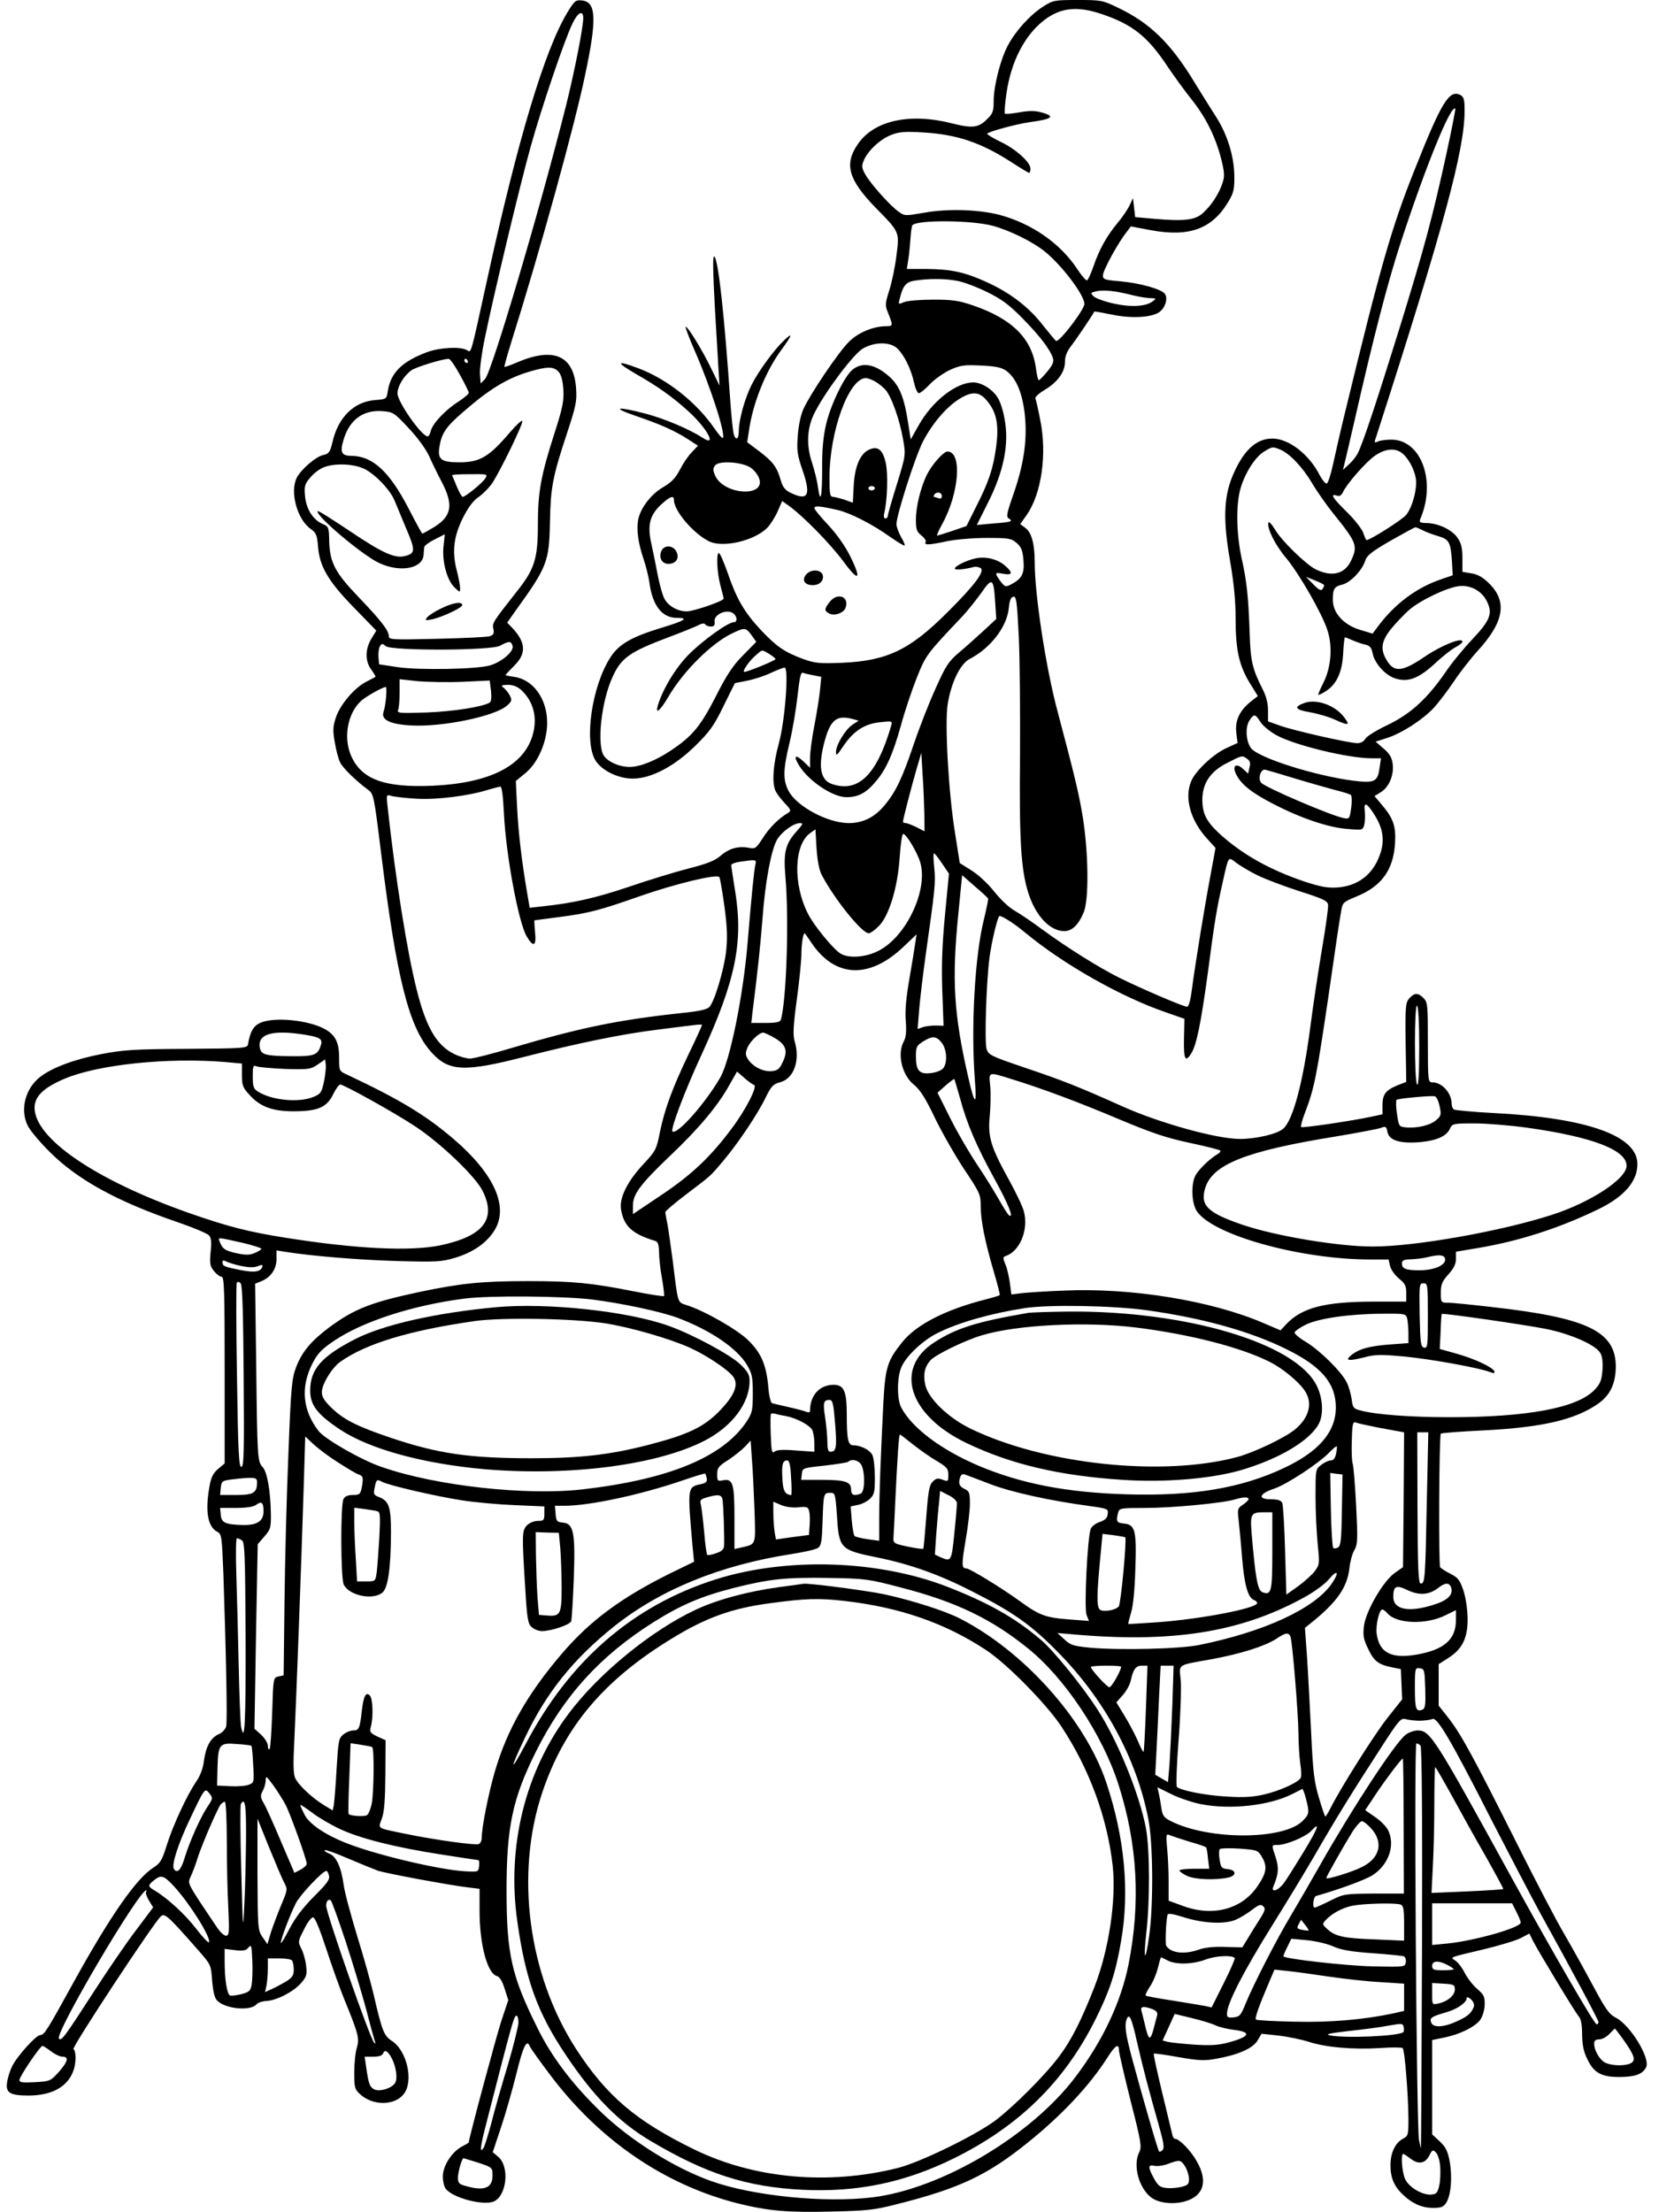 <?xml version="1.0" standalone="no"?>
<!DOCTYPE svg PUBLIC "-//W3C//DTD SVG 20010904//EN"
 "http://www.w3.org/TR/2001/REC-SVG-20010904/DTD/svg10.dtd">
<svg version="1.0" xmlns="http://www.w3.org/2000/svg"
 width="768pt" height="1024pt" viewBox="0 0 768 1024"
 preserveAspectRatio="xMidYMid meet">

<g transform="translate(0,1024) scale(0.1,-0.1)"
fill="#000000" stroke="none">
<path d="M2627 10183 c-105 -173 -230 -588 -372 -1238 -80 -365 -72 -337 -95
-325 -31 17 -126 11 -183 -10 -117 -44 -168 -95 -182 -181 -5 -36 -6 -37 -60
-41 -97 -8 -170 -80 -196 -195 -11 -46 -16 -53 -42 -59 -34 -7 -102 -65 -123
-105 -33 -65 1 -193 64 -237 26 -19 30 -29 34 -80 7 -93 46 -161 166 -284
l104 -107 -22 -36 c-30 -49 -31 -105 -1 -145 12 -17 21 -32 19 -33 -1 -1 -20
-11 -41 -22 -55 -27 -123 -107 -142 -166 -14 -42 -15 -60 -5 -116 6 -36 17
-78 25 -93 13 -26 75 -86 128 -125 27 -20 28 -24 62 -300 72 -581 129 -804
235 -919 79 -86 151 -89 431 -17 250 64 451 105 614 125 72 9 147 19 168 21
20 3 37 3 37 1 0 -3 -27 -63 -61 -133 -78 -163 -112 -257 -134 -363 -16 -81
-20 -88 -75 -147 -76 -81 -114 -158 -105 -212 13 -77 52 -113 158 -145 13 -4
17 -17 18 -53 0 -26 6 -82 14 -123 7 -41 11 -77 9 -79 -3 -3 -66 7 -142 22
-191 38 -280 47 -487 47 -213 0 -311 -10 -502 -50 -225 -48 -301 -78 -416
-162 -86 -64 -129 -115 -156 -186 -20 -52 -24 -90 -36 -402 -8 -190 -16 -498
-18 -685 l-4 -340 -24 -5 c-24 -6 -24 -7 -29 -167 -3 -89 -8 -165 -12 -169 -5
-4 -8 3 -8 15 0 12 -14 35 -31 51 l-31 28 7 427 8 427 31 36 c28 32 31 40 30
106 -2 106 -17 192 -38 215 -24 26 -25 39 -30 478 l-5 371 30 12 c43 18 69 56
69 102 l0 40 38 -6 c115 -19 342 -38 518 -43 186 -5 207 -4 271 15 82 25 142
66 179 122 73 110 4 266 -190 431 -127 108 -246 180 -488 294 -38 17 -38 18
-38 77 0 73 -17 107 -67 135 -75 41 -231 57 -297 29 -32 -14 -48 -40 -58 -100
-3 -18 -17 -19 -283 -21 -243 -1 -295 -5 -395 -24 -124 -24 -227 -62 -283
-105 -69 -53 -95 -149 -60 -224 9 -21 55 -76 102 -123 130 -130 313 -231 601
-329 69 -24 131 -50 138 -59 10 -11 12 -33 7 -76 -5 -53 -3 -65 15 -88 12 -15
28 -27 36 -27 12 0 14 -64 14 -432 l0 -432 -30 -25 c-23 -20 -33 -39 -40 -80
-21 -115 -9 -187 35 -211 21 -11 22 -19 29 -193 13 -386 19 -685 13 -708 -3
-13 -19 -30 -34 -36 -38 -17 -60 -57 -69 -124 -4 -34 -17 -69 -36 -96 -43 -64
-106 -199 -135 -291 -23 -73 -30 -86 -63 -107 -79 -50 -200 -224 -369 -530
-124 -225 -136 -245 -155 -245 -19 0 -109 -100 -130 -145 -10 -20 -20 -52 -23
-72 -8 -50 12 -63 101 -63 106 1 178 40 205 113 14 35 14 94 1 102 -10 6 374
589 405 615 18 15 32 3 176 -161 55 -63 56 -65 61 -137 4 -48 11 -79 22 -91
36 -40 157 -52 184 -18 6 7 27 14 48 15 49 4 125 44 159 84 24 28 27 38 22 80
-3 26 -13 61 -22 78 -16 31 -16 34 12 88 15 32 34 57 42 57 9 0 30 -51 61
-145 26 -80 63 -183 82 -230 67 -164 73 -185 60 -228 -7 -22 -12 -73 -12 -115
0 -69 2 -78 26 -100 59 -55 160 -55 203 0 47 59 15 201 -55 246 -37 24 -45 45
-85 217 -12 52 -46 174 -76 270 -29 96 -58 202 -62 235 -12 85 -35 133 -67
145 -15 6 -24 13 -21 16 3 3 52 -14 109 -39 57 -24 118 -49 137 -56 39 -13
331 -67 414 -77 l57 -7 0 -101 c0 -157 36 -292 81 -303 12 -4 24 -23 35 -58
l17 -53 -32 -96 c-24 -73 -151 -546 -151 -563 0 -1 -14 -10 -30 -18 -48 -25
-90 -90 -90 -139 0 -23 6 -48 13 -57 32 -42 170 -79 221 -60 61 24 77 160 23
207 l-26 22 38 114 c21 62 53 175 72 251 31 127 48 161 62 124 3 -8 46 -68 95
-133 227 -301 528 -507 867 -593 140 -35 233 -43 431 -38 171 4 201 7 313 36
284 72 413 133 601 285 154 124 282 260 364 388 39 62 56 72 56 36 1 -13 25
-117 54 -233 49 -191 52 -212 40 -237 -31 -60 -2 -168 57 -211 35 -25 99 -32
154 -17 88 25 108 94 55 186 -27 49 -81 104 -101 104 -5 0 -11 10 -13 23 -3
12 -24 100 -47 195 -23 95 -40 174 -38 176 2 2 54 -5 114 -16 92 -16 120 -18
173 -8 103 18 171 48 193 84 l19 32 77 -8 c43 -5 106 -18 141 -29 79 -26 207
-37 332 -29 52 4 99 3 103 0 10 -8 26 -212 27 -326 0 -77 -1 -81 -26 -94 -36
-20 -58 -67 -57 -125 0 -57 18 -98 60 -136 42 -40 87 -59 137 -59 37 0 48 4
61 24 22 34 29 119 16 191 -9 48 -18 66 -46 93 l-35 32 0 219 0 218 58 12 c72
15 140 49 164 81 11 15 20 45 21 69 1 39 -3 47 -35 75 -20 17 -45 50 -57 73
-11 23 -31 49 -43 57 -25 18 -37 13 135 54 70 17 146 40 167 51 l40 21 16 -33
c31 -59 196 -332 212 -350 11 -12 16 -38 16 -85 1 -49 7 -80 25 -115 30 -63
66 -82 152 -81 70 1 102 13 119 44 22 41 -72 195 -139 230 -32 16 -48 39 -109
153 -40 75 -100 182 -133 239 -34 57 -135 251 -225 431 -196 390 -250 489
-309 565 l-45 57 0 96 0 96 44 28 c66 42 91 93 90 185 -1 45 -9 97 -20 130
-16 46 -25 58 -59 75 -22 11 -43 25 -48 30 -8 11 -5 610 3 619 3 3 93 10 200
15 270 14 420 49 526 122 57 39 83 93 84 172 0 164 -129 227 -574 277 -94 11
-186 20 -203 20 -32 0 -33 1 -33 46 0 39 6 53 35 85 25 28 35 48 35 72 l0 33
107 18 c188 32 374 92 555 180 118 58 178 128 178 208 0 131 -233 214 -666
236 -95 5 -177 13 -183 16 -6 4 -11 16 -11 27 0 50 -45 99 -89 99 -20 0 -21 5
-21 185 0 172 -1 186 -20 205 -26 26 -42 25 -66 -1 -17 -20 -19 -37 -17 -204
l3 -183 -39 -15 c-56 -23 -71 -42 -71 -92 l0 -43 -47 -10 c-96 -21 -324 -54
-330 -49 -3 3 6 36 21 74 41 108 52 167 106 533 27 190 53 365 58 389 7 44 9
45 71 71 116 47 171 122 179 246 5 80 -8 117 -63 181 l-32 38 29 18 c38 23 62
79 55 132 -4 30 -15 47 -43 71 l-36 31 53 17 c69 22 167 86 217 140 21 23 63
78 92 121 29 44 80 109 113 145 119 131 135 224 53 307 -31 31 -54 44 -84 49
l-42 7 0 62 c0 48 -5 70 -23 96 -25 37 -90 68 -146 68 -28 1 -32 4 -26 19 75
174 4 367 -134 367 -25 0 -54 -4 -63 -9 -16 -7 -17 -5 -8 20 311 965 410 1329
410 1511 0 51 -3 64 -19 73 -52 27 -87 -30 -214 -350 -105 -263 -156 -442
-317 -1105 -23 -93 -49 -208 -59 -254 -10 -47 -23 -87 -29 -89 -6 -2 -20 15
-32 37 -49 98 -144 171 -220 171 -77 0 -137 -58 -187 -180 -38 -96 -41 -202
-9 -384 18 -105 26 -185 26 -270 0 -145 16 -217 67 -300 l36 -58 -31 -24 c-53
-42 -75 -88 -69 -144 l6 -49 -52 -24 c-60 -27 -144 -106 -163 -154 -32 -76 -3
-181 74 -265 l39 -43 -23 -125 c-27 -143 -70 -406 -86 -527 -7 -55 -15 -83
-23 -83 -17 0 -219 87 -315 135 -94 47 -239 138 -350 219 -47 35 -106 75 -132
90 -27 15 -69 55 -97 91 -29 36 -73 77 -104 96 l-54 34 -22 140 c-30 184 -48
505 -34 595 16 100 58 187 102 210 97 50 172 148 181 235 3 35 10 51 21 53 14
2 17 -21 25 -180 5 -101 7 -349 6 -553 -4 -390 4 -529 38 -637 33 -106 100
-178 167 -178 35 0 65 28 89 85 26 58 23 279 -4 446 -19 114 -38 190 -117 489
-53 197 -105 537 -105 685 0 87 -14 140 -44 162 l-23 17 29 41 c70 100 96 283
63 444 -9 47 -19 90 -22 97 -2 6 16 23 41 38 61 36 96 83 96 131 0 26 9 48 29
74 21 27 98 141 107 159 0 1 36 -5 80 -14 89 -19 182 -14 219 10 28 19 43 62
28 85 -14 22 -112 50 -207 59 -74 6 -81 9 -80 28 0 23 71 152 108 198 l21 28
90 -17 c181 -34 287 5 363 134 23 39 27 57 26 117 -1 92 -33 193 -85 274 -23
36 -67 106 -97 155 -111 184 -208 279 -358 350 -70 34 -78 35 -185 35 -108 0
-114 -1 -161 -31 -59 -38 -124 -109 -161 -177 -35 -64 -67 -189 -67 -259 0
-47 -4 -59 -29 -83 -41 -42 -69 -45 -164 -21 -197 50 -363 13 -437 -98 -63
-92 -42 -163 83 -292 112 -114 111 -111 97 -221 -6 -51 -21 -123 -33 -161 -19
-59 -20 -71 -8 -100 26 -65 26 -67 -6 -67 -60 0 -130 -29 -173 -72 -50 -50
-180 -243 -211 -312 -13 -29 -23 -79 -26 -125 -5 -65 -2 -87 21 -154 41 -118
28 -147 -50 -110 -30 14 -40 27 -50 61 -17 60 -36 85 -99 133 l-56 42 7 46
c18 133 78 283 153 384 49 67 53 82 10 41 -46 -44 -118 -142 -150 -206 -31
-62 -59 -162 -59 -215 0 -38 -15 -44 -24 -10 -3 12 -11 85 -16 162 -27 387
-53 624 -71 655 -13 23 -10 -76 16 -500 l6 -95 -40 82 c-40 83 -110 197 -117
190 -2 -2 16 -51 41 -108 74 -168 146 -392 131 -406 -3 -3 -20 17 -38 43 -83
121 -219 229 -352 279 -104 39 -108 30 -12 -26 100 -57 168 -105 242 -172 88
-80 136 -169 66 -123 -62 40 -173 87 -262 111 -134 35 -163 30 -50 -9 120 -41
182 -69 243 -108 l48 -31 -29 -31 c-17 -17 -41 -53 -55 -81 -20 -38 -38 -57
-77 -80 -57 -33 -106 -98 -116 -152 -8 -44 0 -106 25 -180 11 -32 23 -80 27
-108 14 -108 59 -165 127 -165 58 0 38 -13 -68 -45 -141 -43 -200 -76 -240
-139 -85 -133 -122 -386 -69 -475 28 -47 107 -86 175 -85 86 1 193 58 290 154
64 63 85 92 128 181 l53 107 56 11 c31 6 81 22 110 36 30 14 59 25 64 25 21 0
2 -246 -26 -349 -28 -101 -33 -188 -15 -224 6 -12 25 -37 43 -56 29 -31 30
-34 12 -45 -42 -25 -86 -69 -116 -117 -30 -47 -34 -49 -65 -43 -48 9 -92 -4
-130 -38 -26 -22 -61 -36 -147 -58 -62 -16 -187 -54 -277 -85 -155 -52 -256
-75 -397 -90 l-62 -7 -11 65 c-25 145 -41 279 -47 397 l-6 125 45 37 c58 48
100 145 100 233 0 110 -65 200 -153 212 -22 3 -40 7 -40 8 0 2 18 21 40 43 57
56 55 107 -7 174 l-25 26 33 47 c153 212 161 232 165 420 3 158 12 208 79 410
41 124 46 148 42 206 -10 152 -101 194 -270 123 -32 -14 -60 -24 -62 -22 -1 2
12 50 30 108 134 426 296 1011 345 1249 54 256 50 333 -17 339 -28 3 -34 -2
-66 -55z m2473 -8 c142 -48 212 -103 303 -240 33 -49 84 -119 113 -155 66 -83
110 -172 136 -271 17 -67 18 -85 7 -117 -16 -48 -49 -100 -88 -136 -36 -35
-87 -41 -226 -29 l-90 8 -5 44 -5 44 -16 -34 c-9 -19 -33 -54 -53 -78 -52 -62
-87 -125 -113 -201 -12 -35 -26 -66 -31 -68 -5 -1 -26 23 -46 54 -79 119 -211
210 -361 250 -95 24 -236 29 -343 10 -92 -16 -94 -16 -122 4 -40 28 -133 133
-155 174 -16 29 -17 38 -6 64 19 45 77 99 128 118 35 14 64 16 146 11 155 -9
267 -46 408 -137 43 -28 80 -50 83 -50 4 0 6 9 6 20 0 29 -68 91 -139 124 -33
16 -61 33 -61 37 0 8 138 46 200 54 103 14 118 27 50 45 -29 8 -57 8 -101 0
-34 -6 -64 -9 -67 -6 -3 3 0 45 7 93 21 147 84 270 175 340 76 58 154 66 266
28z m-2400 -18 c0 -44 -41 -251 -80 -407 -124 -492 -344 -1234 -375 -1265
l-20 -20 -3 43 c-2 23 8 98 22 165 42 205 163 710 212 886 51 183 158 499 195
574 24 50 49 62 49 24z m3995 -633 c-63 -287 -100 -427 -215 -799 -105 -338
-172 -541 -195 -584 -7 -14 -25 -37 -41 -51 l-27 -25 6 25 c4 14 25 106 48
205 88 387 152 633 210 812 116 356 235 650 256 630 2 -2 -17 -98 -42 -213z
m-2100 -329 c81 -22 190 -76 245 -122 79 -65 178 -197 180 -239 1 -26 -115
-178 -131 -172 -4 2 -32 36 -63 75 -64 82 -150 148 -258 197 -100 46 -166 60
-276 61 l-94 0 7 45 c4 24 8 69 10 98 2 30 6 56 9 60 26 25 273 23 371 -3z
m-164 -255 c30 -5 92 -29 139 -52 67 -33 101 -58 163 -121 81 -82 129 -146
141 -184 6 -17 -1 -33 -26 -63 -18 -22 -36 -40 -39 -40 -4 0 -9 24 -13 53 -18
139 -108 230 -291 293 -67 23 -97 27 -185 27 -59 0 -118 -5 -134 -11 -28 -12
-28 -12 -21 15 15 61 29 78 70 84 65 10 139 10 196 -1z m810 -66 c31 -8 70
-14 85 -14 27 -1 28 -1 10 -15 -32 -24 -100 -28 -181 -10 -41 9 -82 24 -92 33
-16 16 -15 17 13 24 34 7 88 2 165 -18z m-1086 -248 c32 -32 63 -95 76 -156 6
-27 16 -50 23 -50 6 0 30 19 51 42 22 23 64 52 93 66 48 21 64 24 143 20 69
-3 95 -9 117 -24 45 -34 72 -95 85 -193 14 -118 -1 -232 -50 -374 -32 -91 -36
-109 -23 -117 22 -13 12 -17 -72 -23 l-76 -7 49 98 c76 149 102 278 79 395 -6
36 -20 79 -31 96 -24 39 -75 71 -114 71 -80 -1 -190 -87 -253 -200 l-36 -64
-12 76 c-18 118 -40 172 -85 213 -65 59 -126 71 -171 35 -38 -29 -103 -164
-124 -255 -13 -56 -19 -119 -18 -207 0 -131 -8 -165 -20 -80 -3 26 -16 76 -27
111 -28 83 -23 166 15 236 53 102 180 269 221 292 56 32 128 31 160 -1z
m-2026 -121 c23 -41 41 -78 41 -83 0 -6 -22 -24 -49 -42 -60 -38 -118 -100
-127 -135 -3 -14 -10 -25 -14 -25 -28 0 -140 160 -140 199 0 34 32 85 66 108
24 15 139 51 171 52 6 1 30 -33 52 -74z m36 65 c3 -5 1 -10 -4 -10 -6 0 -11 5
-11 10 0 6 2 10 4 10 3 0 8 -4 11 -10z m421 -51 c12 -14 19 -40 22 -82 3 -52
-3 -84 -41 -202 -63 -196 -77 -272 -77 -424 0 -156 -15 -205 -96 -307 -114
-145 -116 -148 -110 -175 4 -21 1 -28 -17 -34 -12 -4 -122 -9 -244 -12 -207
-5 -223 -4 -223 12 0 26 -34 70 -137 178 -111 115 -136 162 -139 261 -1 66 -3
69 -31 81 -44 19 -76 69 -81 130 -4 45 -1 55 24 84 15 19 43 40 61 47 49 21
139 18 189 -6 51 -25 120 -97 141 -148 8 -20 33 -79 54 -130 43 -100 42 -114
-7 -126 -46 -12 -105 15 -252 114 -81 54 -148 97 -151 94 -16 -16 206 -204
284 -240 98 -46 203 -26 206 39 1 12 2 27 3 34 0 7 22 23 48 36 l47 24 -6 -57
c-7 -70 16 -156 52 -190 24 -23 25 -23 25 -3 0 12 -7 50 -16 84 -22 87 -14
156 30 244 24 47 47 78 71 94 20 14 49 43 64 65 38 58 143 274 139 287 -2 6
-28 -18 -58 -53 -96 -113 -139 -138 -233 -138 -84 0 -102 13 -93 70 10 64 29
93 110 163 124 108 205 157 311 188 80 23 108 23 131 -2z m1462 -43 c15 -8 37
-25 50 -39 28 -30 67 -139 83 -233 12 -69 12 -72 -29 -205 -23 -74 -42 -140
-42 -147 0 -6 -5 -12 -11 -12 -7 0 -9 9 -6 23 15 58 19 187 7 236 -14 61 -37
78 -78 59 -41 -19 -66 -80 -70 -169 l-4 -76 -36 13 c-21 7 -45 13 -54 14 -16
0 -18 11 -18 89 0 214 89 459 168 461 7 0 25 -6 40 -14z m514 -83 c51 -56 64
-115 49 -224 -13 -97 -34 -160 -91 -272 l-46 -92 -64 -22 c-36 -12 -68 -22
-72 -22 -3 -1 7 23 23 52 80 144 94 337 25 337 -18 0 -71 -59 -95 -107 -29
-59 -51 -148 -51 -209 0 -45 4 -56 26 -73 14 -11 23 -25 19 -31 -9 -14 17 -13
100 5 39 8 120 15 182 15 103 0 114 -2 139 -23 22 -19 28 -34 32 -81 5 -62 -7
-85 -59 -112 -24 -12 -27 -11 -48 16 -28 39 -27 42 14 34 44 -8 45 6 5 40 -34
28 -86 41 -131 32 -41 -8 -99 -36 -99 -48 0 -8 44 -4 90 8 8 2 21 -1 29 -5 22
-14 -25 -78 -154 -206 -174 -174 -279 -224 -488 -233 -105 -4 -124 -2 -180 18
-86 32 -122 57 -195 134 -76 82 -112 143 -153 263 -18 51 -36 93 -41 93 -13 0
-9 -90 7 -150 8 -30 15 -58 15 -61 0 -11 -139 -59 -171 -59 -42 0 -86 25 -104
60 -8 16 -22 65 -30 107 -8 43 -21 107 -29 143 -20 88 -9 134 43 183 43 40 61
46 61 22 0 -49 88 -153 161 -190 64 -33 213 2 272 63 14 15 35 48 47 75 l21
48 32 -23 c64 -46 189 -173 250 -255 73 -100 88 -89 32 24 -23 46 -61 100
-101 143 -35 37 -64 72 -64 78 0 12 26 10 109 -9 56 -13 159 -65 240 -123 36
-25 67 -44 69 -41 2 2 -5 20 -17 40 -11 20 -21 46 -21 59 0 41 86 310 122 381
43 83 106 158 167 197 57 36 90 36 123 1z m-2671 -134 c41 -43 80 -97 95 -129
13 -30 40 -85 59 -121 55 -105 46 -158 -34 -208 -28 -17 -53 -31 -56 -31 -2 0
-31 53 -65 119 -88 169 -165 240 -263 241 -46 0 -54 16 -37 73 27 93 90 140
178 134 52 -4 56 -6 123 -78z m4033 -99 c43 -16 105 -81 148 -153 22 -38 68
-104 102 -146 107 -133 113 -148 80 -217 -30 -63 -91 -76 -166 -38 -44 23
-157 133 -185 182 -15 25 -29 40 -31 33 -8 -25 31 -104 82 -164 60 -72 167
-258 191 -334 25 -76 17 -172 -18 -242 -15 -30 -26 -55 -24 -57 2 -2 19 6 38
19 48 32 73 88 77 175 2 39 6 72 8 72 2 0 18 -6 36 -14 18 -8 45 -17 59 -20
21 -5 28 -14 33 -39 9 -48 60 -104 107 -118 59 -18 107 1 182 70 34 32 77 66
95 75 17 9 32 21 32 26 0 22 -97 -17 -175 -70 -103 -70 -141 -74 -175 -17 -31
50 -26 88 18 144 21 26 58 65 82 87 51 46 179 107 235 113 53 6 105 -23 128
-70 28 -56 16 -88 -67 -176 -40 -42 -96 -110 -124 -152 -85 -123 -162 -194
-269 -245 -51 -24 -97 -53 -103 -64 -6 -12 -21 -20 -36 -20 -39 0 -302 60
-361 82 l-53 19 0 50 c0 34 -8 66 -26 101 -47 93 -55 129 -59 258 -6 168 -13
238 -37 345 -25 114 -27 252 -5 325 21 72 68 145 109 170 38 23 39 23 72 10z
m563 -15 c30 -21 59 -73 67 -118 8 -45 -14 -132 -44 -170 -16 -21 -167 -117
-184 -117 -2 0 -9 15 -15 33 -6 18 -40 62 -76 97 -67 66 -79 86 -47 76 13 -5
22 1 29 16 18 39 105 138 147 168 46 32 91 38 123 15z m-3010 -71 c16 -12 32
-33 37 -48 33 -90 -166 -77 -204 14 -10 24 -10 33 1 46 19 24 129 15 166 -12z
m-1231 -49 c-13 -21 -92 -85 -104 -85 -4 0 -16 21 -27 47 -11 26 -21 50 -22
53 -2 3 35 5 82 5 83 1 84 0 71 -20z m1804 -45 c0 -5 -7 -10 -15 -10 -8 0 -15
5 -15 10 0 6 7 10 15 10 8 0 15 -4 15 -10z m310 -36 c0 -11 -5 -14 -16 -10 -9
3 -18 6 -20 6 -3 0 -2 5 1 10 10 16 35 12 35 -6z m2227 -159 c15 -8 48 -20 72
-27 50 -15 57 -27 63 -124 l3 -57 -50 -17 c-119 -40 -221 -117 -300 -225 l-21
-28 -56 17 c-76 22 -128 78 -128 139 0 52 7 62 44 71 37 9 91 65 105 108 9 28
29 43 118 95 60 34 111 62 115 62 3 1 19 -6 35 -14z m-457 -254 c0 -3 -4 -12
-8 -18 -6 -9 -18 -3 -42 22 l-34 35 42 -17 c23 -9 42 -19 42 -22z m-1523 -79
l5 -77 -59 -55 c-33 -30 -84 -76 -114 -101 -48 -41 -61 -61 -107 -164 -30 -65
-76 -183 -103 -263 -53 -157 -84 -221 -137 -283 -46 -54 -99 -79 -164 -79 -98
1 -241 78 -278 150 -26 51 -25 97 5 222 14 57 30 154 37 216 9 82 15 111 24
108 7 -3 29 -8 50 -12 l36 -7 -6 -61 c-3 -33 -15 -107 -26 -164 -11 -56 -20
-124 -20 -149 l0 -47 -30 29 c-38 36 -49 27 -21 -18 44 -72 156 -147 219 -147
55 0 91 19 135 71 48 56 79 123 117 259 17 63 50 162 73 220 43 108 45 111
215 290 23 25 61 73 85 106 50 73 57 69 64 -44z m-1209 -54 c16 -16 15 -38 -1
-38 -26 0 -142 -83 -208 -149 -61 -61 -123 -164 -144 -238 -12 -42 11 -23 48
40 72 123 205 254 302 298 53 25 58 24 84 -11 l22 -31 -60 -61 c-48 -48 -76
-90 -127 -191 -71 -139 -109 -185 -210 -252 -69 -46 -142 -75 -189 -75 -47 0
-98 22 -119 51 -34 49 -13 250 39 364 41 91 79 117 264 187 57 21 117 46 132
53 18 10 30 11 34 5 3 -6 15 -10 26 -10 15 0 19 6 17 22 -5 36 63 63 90 36z
m-1025 -148 c6 -25 -46 -71 -101 -89 -55 -19 -331 -24 -432 -9 l-85 13 -3 35
c-1 19 2 41 7 49 8 13 12 13 27 0 27 -22 487 -21 529 2 41 23 52 22 58 -1z
m1188 -37 c16 -10 29 -20 29 -24 0 -6 -128 -59 -144 -59 -13 0 23 52 53 77 31
27 26 27 62 6z m-1420 -129 l126 6 6 -48 c3 -30 1 -50 -6 -54 -32 -20 -167
-41 -291 -46 -129 -4 -139 -3 -133 12 4 10 7 46 7 80 l0 62 83 -9 c45 -4 139
-6 208 -3z m272 -38 c57 -53 76 -128 53 -208 -41 -143 -199 -223 -463 -235
-225 -10 -332 30 -379 142 -35 84 -14 195 48 251 22 20 100 64 114 64 7 0 0
-86 -11 -117 -11 -35 32 -56 129 -61 144 -8 385 42 442 91 24 21 25 26 14 48
-7 13 -20 29 -29 36 -14 10 -10 12 20 13 24 0 44 -8 62 -24z m3422 -148 c11
-17 43 -44 72 -60 83 -47 334 -108 442 -108 l44 0 -6 -40 c-8 -64 -21 -73 -93
-67 -161 15 -432 95 -495 146 -29 23 -38 101 -15 136 21 32 27 31 51 -7z
m-1885 13 l25 -7 -28 -18 c-34 -23 -77 -94 -77 -127 0 -20 6 -15 35 29 47 69
98 102 170 109 57 6 57 6 50 -18 -66 -226 -152 -310 -274 -268 -55 19 -65 84
-32 204 27 95 56 117 131 96z m329 -437 l1 -82 -37 19 c-21 10 -43 19 -50 19
-7 0 -13 3 -13 6 0 11 41 169 63 244 l22 75 6 -100 c4 -55 7 -137 8 -181z
m1495 253 c13 -9 16 -20 10 -40 l-6 -28 -24 22 c-33 31 -52 13 -30 -28 23 -45
72 -84 172 -135 125 -65 255 -109 341 -115 71 -6 72 -6 79 21 3 14 4 42 2 61
-6 48 10 40 50 -25 42 -71 44 -133 5 -211 -36 -70 -99 -111 -182 -117 -45 -3
-77 3 -151 27 -160 54 -285 124 -388 216 -65 59 -85 95 -86 160 -1 78 37 135
116 174 70 36 68 35 92 18z m226 -92 c69 -21 152 -44 185 -53 33 -8 64 -18 69
-22 4 -5 5 -31 1 -60 -7 -49 -8 -52 -34 -47 -58 11 -364 142 -383 164 -16 20
-1 66 20 60 9 -2 73 -21 142 -42z m-3667 -162 c9 -189 67 -502 105 -567 31
-53 46 -46 39 18 -3 31 -4 56 -3 56 1 0 53 7 114 15 138 18 187 31 372 96 166
58 360 105 370 89 4 -6 14 -68 24 -138 13 -100 14 -145 7 -209 -11 -87 -53
-228 -77 -254 -11 -12 -48 -20 -127 -28 -297 -32 -470 -68 -782 -160 -93 -28
-183 -51 -199 -51 -16 0 -49 9 -73 21 -81 39 -130 123 -173 294 -45 175 -100
524 -135 844 -7 64 -7 64 16 57 13 -4 65 -10 115 -13 94 -6 246 13 336 42 24
7 48 13 54 14 7 1 13 -43 17 -126z m1354 -82 c-51 -57 -61 -96 -51 -210 17
-196 5 -568 -21 -661 -4 -11 -21 -15 -71 -15 l-66 0 5 45 c26 205 37 315 47
440 12 166 40 316 67 363 22 37 77 77 106 77 17 0 14 -5 -16 -39z m117 -201
c61 -115 186 -270 218 -270 7 0 27 14 45 32 48 46 89 180 98 321 4 59 11 107
16 107 15 0 68 -90 80 -135 35 -128 -67 -342 -194 -406 -59 -31 -139 -36 -176
-13 -35 22 -123 130 -150 183 -71 139 -66 321 10 375 l24 17 5 -88 c4 -57 12
-100 24 -123z m557 53 l32 -47 -18 -187 c-13 -136 -17 -231 -13 -352 l6 -165
-37 1 c-20 0 -47 -3 -60 -8 l-23 -8 7 89 c4 49 18 166 31 259 42 297 46 329
39 398 -4 37 -5 67 -1 67 3 0 20 -21 37 -47z m1459 -54 c36 -18 124 -51 195
-74 110 -35 131 -45 133 -63 2 -12 -11 -104 -28 -204 -17 -101 -42 -266 -55
-368 -33 -250 -79 -424 -124 -464 -27 -25 -126 -48 -201 -48 -106 0 -367 72
-540 149 -208 93 -275 120 -459 182 -156 53 -165 58 -174 86 -10 35 -1 315 14
425 10 74 38 190 46 190 14 0 70 -36 120 -78 177 -146 438 -294 645 -366 l91
-32 -2 -92 c-2 -95 6 -112 33 -69 25 38 46 143 77 371 32 245 42 302 70 426
27 120 24 115 61 87 18 -14 62 -40 98 -58z m-2323 49 c-6 -23 -18 -143 -37
-372 -21 -242 -81 -537 -126 -614 -70 -121 -201 -268 -221 -249 -10 10 58 190
136 358 156 340 192 516 155 749 -10 63 -19 120 -19 125 0 6 18 13 40 16 75
11 78 11 72 -13z m1077 -157 c2 -3 -7 -46 -19 -96 -42 -166 -61 -498 -42 -745
10 -123 -1 -118 -31 15 -67 292 -76 449 -46 752 l18 182 58 -51 c32 -27 60
-53 62 -57z m-819 -203 c109 -164 268 -172 427 -21 l61 58 -6 -40 c-3 -22 -15
-96 -27 -165 -15 -86 -21 -147 -17 -195 4 -49 1 -78 -9 -95 -32 -58 -9 -157
48 -202 28 -23 53 -62 98 -157 34 -69 95 -176 136 -237 70 -105 74 -114 74
-167 0 -66 19 -162 61 -305 17 -57 29 -105 27 -107 -2 -2 -31 -11 -66 -20
-185 -47 -319 -116 -384 -196 -71 -88 -80 -118 -89 -289 -12 -240 -19 -426
-19 -533 l0 -99 -52 7 c-29 4 -57 11 -62 15 -4 5 -10 37 -13 73 l-5 64 33 7
c18 3 43 16 56 28 20 19 23 31 23 99 0 43 -5 89 -11 103 -11 24 -54 46 -89 46
-24 0 -30 28 -30 140 0 111 -13 140 -61 140 -64 0 -109 -48 -109 -119 0 -8 -6
-11 -17 -6 -10 4 -47 14 -83 22 -36 8 -70 16 -76 18 -6 2 -14 34 -17 72 -9
105 -33 160 -93 219 -51 50 -203 137 -286 163 -42 14 -39 3 -63 200 -9 68 -20
146 -25 174 -6 27 -10 53 -10 57 0 4 43 41 96 81 122 93 110 82 175 159 67 80
158 215 195 293 25 50 33 59 67 68 62 17 92 101 66 188 -9 29 -7 71 10 197 12
87 21 182 21 209 0 45 8 95 15 95 1 0 15 -19 30 -42z m2815 -486 c0 -124 -4
-182 -10 -172 -13 20 -13 373 0 365 6 -4 10 -79 10 -193z m-5156 58 c68 -11
81 -20 71 -49 -14 -45 -31 -51 -133 -50 -129 1 -146 7 -150 46 -6 59 65 77
212 53z m2173 -15 c52 -31 62 -60 36 -112 -14 -31 -24 -39 -50 -41 -39 -4 -87
20 -109 53 -14 21 -14 30 -4 55 13 31 54 70 73 70 6 0 30 -11 54 -25z m772
-21 c24 -30 28 -91 8 -118 -7 -10 -32 -20 -56 -23 -55 -7 -71 10 -71 78 0 42
3 49 33 68 43 27 61 26 86 -5z m-2859 -180 c-11 -51 -15 -57 -48 -71 -68 -29
-196 -16 -259 25 -19 12 -23 23 -23 69 0 49 2 54 18 47 9 -4 69 -9 132 -12
108 -3 117 -2 150 20 l35 24 3 -23 c2 -13 -2 -48 -8 -79z m-457 90 l77 -7 0
-53 c0 -48 4 -59 36 -93 49 -55 109 -76 209 -75 108 1 148 19 177 78 12 25 27
46 33 46 17 0 256 -133 349 -195 119 -79 277 -231 310 -297 66 -132 3 -211
-198 -253 -140 -28 -389 -16 -716 36 -171 27 -268 52 -450 116 -430 152 -710
344 -710 486 0 53 44 94 142 135 157 65 476 98 741 76z m2448 -106 c17 -6 -39
-116 -104 -202 -96 -129 -184 -213 -323 -306 l-134 -90 0 39 c0 54 35 100 172
231 132 125 220 230 273 325 l37 65 33 -29 c18 -16 39 -31 46 -33z m1189 28
c146 -45 314 -108 501 -187 150 -63 218 -86 326 -109 75 -16 139 -32 142 -36
3 -3 -2 -10 -12 -16 -34 -19 -88 -71 -103 -99 -21 -41 -18 -125 5 -163 69
-111 478 -226 805 -226 l84 0 7 -30 c4 -17 22 -42 41 -58 28 -23 34 -33 34
-67 l0 -40 -158 0 c-220 -1 -324 -28 -396 -103 l-28 -30 -82 35 c-241 103
-609 163 -921 149 -82 -3 -171 -9 -196 -12 l-47 -6 -7 53 c-4 30 -13 69 -21
87 -12 29 -12 34 4 39 64 23 104 121 82 205 -6 24 -38 90 -70 148 -84 152 -98
199 -88 296 4 44 5 105 2 137 -7 67 -10 66 96 33z m-235 -92 c30 -113 76 -221
159 -371 63 -115 91 -183 68 -169 -6 3 -27 37 -48 74 -21 37 -66 110 -101 162
-35 52 -91 148 -124 214 l-59 118 37 33 c21 18 39 32 41 30 1 -1 13 -42 27
-91z m2219 -33 c9 -41 8 -46 -17 -67 -28 -24 -92 -38 -143 -32 -27 3 -29 6
-37 62 -5 32 -5 61 -2 65 6 6 143 19 175 17 9 -1 18 -18 24 -45z m406 -101
c300 -42 460 -103 460 -176 0 -60 -165 -169 -345 -227 -234 -76 -633 -147
-830 -147 -158 0 -446 48 -601 100 -164 56 -199 90 -175 170 33 110 188 172
602 239 102 17 197 35 211 40 23 9 26 7 31 -19 8 -39 58 -54 148 -47 78 7 125
27 141 62 11 24 15 25 113 25 56 0 166 -9 245 -20z m-5942 -534 c45 -11 82
-23 82 -26 0 -4 -14 -13 -31 -20 -24 -10 -41 -10 -84 -1 -54 12 -66 21 -78 54
-8 21 -14 21 111 -7z m5562 -77 c0 -27 -54 -49 -119 -49 -62 0 -81 7 -81 31 0
15 8 19 43 20 23 1 56 5 72 9 59 15 85 12 85 -11z m-5573 -29 c33 -7 58 -8 76
-1 21 8 25 7 21 -4 -9 -22 -35 -26 -95 -15 -77 15 -89 19 -89 36 0 11 4 12 19
4 11 -5 41 -15 68 -20z m11 -510 c3 -357 1 -420 -11 -420 -11 0 -15 68 -20
421 -4 231 -4 425 -1 431 4 6 10 6 18 -2 8 -8 12 -134 14 -430z m5482 279 c0
-138 -1 -150 -17 -147 -16 3 -18 20 -21 151 -2 142 -2 147 18 147 19 0 20 -6
20 -151z m-3870 76 c141 -18 319 -56 397 -85 152 -57 275 -141 321 -218 24
-41 27 -57 27 -133 0 -77 -3 -90 -28 -128 -109 -165 -360 -269 -760 -315 -260
-30 -680 16 -931 104 -94 32 -263 129 -292 167 -73 96 -83 200 -29 309 25 49
42 67 99 106 132 90 364 166 606 197 114 15 456 12 590 -4z m2570 -50 c257
-36 477 -97 645 -180 163 -80 229 -158 229 -271 -1 -113 -79 -204 -242 -280
-198 -93 -421 -130 -725 -121 -277 8 -489 49 -686 132 -174 74 -309 175 -359
270 -20 39 -20 139 1 187 22 51 98 123 166 157 97 49 249 92 405 116 110 17
407 12 566 -10z m1204 -37 c3 -13 6 -44 6 -69 l0 -46 -82 -6 c-96 -7 -143 -20
-178 -46 -37 -29 -21 -33 51 -15 56 15 79 15 189 5 125 -12 344 -52 395 -71
20 -8 26 -7 23 2 -7 19 -90 58 -175 82 l-78 22 4 79 c1 44 4 81 5 83 5 5 380
-49 481 -69 116 -23 234 -75 254 -113 9 -16 12 -45 9 -81 -4 -46 -10 -61 -38
-90 -80 -82 -309 -125 -671 -125 -177 0 -340 12 -410 31 -33 8 -37 13 -42 54
-4 25 -14 60 -23 77 -26 51 -122 145 -186 185 -33 19 -57 40 -55 46 2 6 25 22
51 35 58 29 200 50 352 51 108 1 112 0 118 -21z m-2648 -488 c9 -110 6 -130
-23 -130 -9 0 -13 15 -13 48 0 26 -5 75 -10 110 -11 68 -8 82 19 82 16 0 19
-14 27 -110z m-226 35 c49 -10 107 -41 120 -64 5 -11 10 -38 10 -60 l0 -41
-85 6 c-60 5 -89 3 -99 -5 -13 -11 -15 1 -18 79 -2 51 -1 94 1 96 3 2 12 2 20
0 9 -3 32 -8 51 -11z m2735 -52 c44 -8 90 -17 103 -19 l22 -4 -2 -312 -3 -312
-37 -26 c-53 -36 -135 -176 -144 -247 -5 -45 -2 -61 20 -106 27 -57 47 -72
111 -85 l40 -8 3 -70 3 -70 -69 -87 c-63 -81 -212 -317 -262 -415 -12 -24 -23
-42 -25 -40 -3 2 -16 42 -30 89 -21 71 -27 117 -35 294 -6 116 -14 273 -19
350 l-10 140 25 20 c123 98 171 167 181 257 3 29 13 67 23 83 15 27 16 47 8
205 -5 96 -12 184 -16 195 -4 11 -6 60 -4 108 2 79 5 88 20 82 9 -4 53 -13 97
-22z m230 -350 c-7 -350 -8 -373 -28 -373 -11 0 -14 69 -15 350 l-1 350 25 0
26 0 -7 -327z m-2381 273 c30 -24 79 -59 110 -77 50 -30 56 -37 56 -66 0 -31
-1 -32 -27 -22 -22 8 -30 6 -45 -9 -16 -16 -21 -44 -30 -163 -6 -79 -12 -146
-14 -148 -2 -2 -34 2 -71 10 -63 13 -68 16 -67 39 1 14 5 86 8 160 10 211 17
320 22 320 2 0 28 -20 58 -44z m-2661 -84 c43 -28 87 -54 97 -57 22 -7 23 -16
14 -64 -6 -27 -10 -31 -40 -31 -23 0 -37 -6 -44 -19 -14 -27 -13 -363 1 -395
24 -51 134 -75 179 -38 26 21 39 109 40 277 0 120 -9 148 -57 166 -22 8 -25
14 -19 41 8 40 10 42 35 29 31 -17 253 -68 371 -86 58 -9 167 -19 243 -22
l137 -6 0 -33 c0 -31 -3 -34 -30 -34 -17 0 -39 -9 -50 -20 -24 -24 -24 -43 -9
-284 9 -152 13 -173 31 -188 11 -10 32 -18 47 -18 43 0 128 29 135 45 3 8 8
94 12 192 8 218 0 260 -49 265 -29 3 -32 6 -35 41 l-3 37 43 0 c116 0 350 50
544 116 58 20 107 35 109 33 1 -2 5 -13 7 -23 2 -15 -4 -21 -28 -26 -62 -13
-62 -14 -38 -287 l7 -72 -119 -58 c-218 -109 -361 -214 -490 -364 -161 -188
-257 -355 -314 -552 -29 -100 -60 -256 -60 -304 0 -13 -6 -26 -14 -29 -17 -6
-200 19 -336 47 -140 29 -130 22 -112 72 11 30 15 86 16 202 l1 160 -38 17
c-33 16 -37 21 -30 46 12 46 9 130 -5 144 -18 18 -29 -2 -37 -71 -9 -81 -13
-91 -40 -91 -12 0 -33 -8 -46 -19 -21 -17 -23 -29 -31 -162 -4 -79 -11 -154
-13 -167 l-5 -22 -43 26 c-56 35 -117 93 -131 125 -8 18 -9 67 -4 160 8 159
34 858 44 1187 l7 233 36 -34 c20 -19 71 -58 114 -85z m1930 -225 c5 -165 9
-153 -65 -171 l-28 -6 0 143 c0 160 -7 184 -53 175 -25 -5 -27 -3 -27 28 0 29
6 38 53 67 28 19 63 47 77 62 l25 27 6 -89 c4 -48 9 -155 12 -236z m2692 264
c-4 -21 -13 -31 -24 -31 -10 0 -30 -9 -45 -21 -26 -20 -26 -22 -26 -147 0 -70
5 -169 10 -220 9 -89 9 -94 -13 -124 -12 -16 -47 -48 -77 -70 l-55 -39 -6 203
c-3 112 -9 211 -13 221 -6 12 -20 17 -53 17 -62 0 -55 26 15 49 59 20 204 115
255 167 17 18 33 31 35 29 2 -2 1 -17 -3 -34z m-2523 -108 c3 -43 3 -80 1 -83
-2 -2 -12 1 -21 6 -12 8 -18 28 -20 69 -4 66 1 85 22 85 10 0 15 -19 18 -77z
m328 51 c16 -42 13 -121 -6 -128 -31 -12 -44 -6 -44 19 0 36 -27 45 -135 45
l-96 0 3 28 c3 27 4 27 106 38 57 7 106 14 109 18 17 16 54 5 63 -20z m595
-84 c97 -37 272 -76 458 -101 85 -12 88 -13 85 -37 -2 -19 -12 -28 -37 -37
-19 -6 -38 -21 -42 -33 -15 -41 -31 -366 -19 -397 l11 -28 -92 7 c-108 8 -138
19 -227 84 -87 63 -233 152 -248 152 -23 0 -23 16 -4 130 11 62 20 138 20 170
0 51 -3 58 -25 68 -25 12 -30 27 -19 57 4 10 12 14 23 9 9 -3 61 -23 116 -44z
m1627 -120 c-2 -136 -5 -166 -18 -173 -9 -5 -19 -6 -22 -2 -4 4 -9 83 -11 177
l-3 170 28 -4 29 -3 -3 -165z m-5022 129 c0 -49 -16 -59 -96 -59 l-75 0 3 33
c3 29 7 33 43 38 22 3 59 7 83 8 36 1 42 -2 42 -20z m3240 -97 c0 -9 -5 -72
-12 -139 -13 -130 -14 -133 -64 -111 l-26 12 6 91 c4 49 9 116 13 147 l5 57
39 -20 c23 -11 39 -27 39 -37z m-556 -51 c10 -161 13 -165 191 -201 151 -31
287 -80 435 -156 191 -97 273 -155 396 -280 216 -218 365 -493 420 -774 22
-111 24 -398 4 -540 -17 -125 -28 -119 -14 7 18 152 17 393 -1 490 -30 159
-133 411 -227 554 -70 108 -205 274 -261 320 -120 102 -242 170 -431 244 -322
125 -745 138 -1074 34 -383 -122 -676 -376 -878 -761 -74 -139 -76 -123 -4 28
98 207 222 363 412 515 213 170 491 284 819 335 59 9 116 22 126 29 15 11 18
31 21 122 4 129 5 133 35 133 23 0 24 -3 31 -99z m-530 72 c5 -18 10 -179 8
-220 -2 -15 -12 -25 -38 -33 -19 -7 -38 -10 -40 -7 -3 3 -10 50 -14 105 -5 54
-12 111 -15 125 -6 23 -3 27 27 36 50 14 66 13 72 -6z m2436 -2 c0 -5 -12 -16
-26 -26 -25 -16 -26 -21 -20 -71 3 -30 11 -109 16 -174 10 -124 27 -186 55
-196 8 -3 15 -10 15 -14 0 -24 -256 -74 -460 -89 -74 -5 -135 -9 -137 -8 -1 2
5 25 13 52 10 32 17 106 20 205 6 178 -1 203 -54 208 -33 3 -36 10 -26 50 6
21 10 22 128 22 121 0 354 22 411 39 40 12 65 13 65 2z m-4560 -56 c0 -46 -29
-65 -95 -64 -81 2 -100 10 -103 47 l-3 32 73 0 c48 0 81 5 93 14 26 19 35 12
35 -29z m2477 18 c38 4 44 2 49 -18 3 -12 4 -41 2 -66 l-3 -44 -77 -10 -76
-11 -6 35 c-3 20 -6 59 -6 88 l0 52 37 -16 c23 -9 54 -13 80 -10z m-1948 -19
c11 -4 12 -26 7 -122 -4 -64 -9 -136 -12 -159 -6 -43 -6 -43 -49 -43 l-42 0
-6 107 c-4 58 -7 135 -7 170 l0 64 48 -6 c26 -4 53 -8 61 -11z m4141 -183 c0
-190 -4 -207 -46 -191 -22 9 -32 63 -50 274 -7 89 -3 96 59 96 l37 0 0 -179z
m-3296 10 c3 -41 6 -122 6 -181 0 -122 -6 -133 -67 -128 l-38 3 -7 85 c-3 47
-6 133 -7 191 l-1 107 54 -2 53 -1 7 -74z m2615 53 c8 -7 -20 -309 -30 -320
-16 -19 -80 -28 -90 -12 -12 18 -11 71 3 221 l12 127 50 -6 c28 -4 53 -8 55
-10z m-4089 -14 c13 -8 15 -70 17 -450 1 -394 -4 -498 -21 -412 -3 15 -8 142
-11 282 -3 140 -8 330 -11 423 -3 92 -2 167 3 167 4 0 15 -5 23 -10z m5044
-202 c-80 -114 -311 -221 -611 -282 -90 -19 -371 -25 -506 -13 -79 8 -92 12
-120 39 l-32 29 60 -5 c466 -43 784 7 1077 167 52 28 101 64 120 87 41 49 50
33 12 -22z m-1991 -17 c252 -65 418 -145 587 -282 171 -138 345 -401 418 -630
88 -276 103 -545 46 -834 -35 -172 -118 -350 -244 -517 -205 -273 -620 -519
-940 -559 -222 -27 -555 6 -750 76 -173 62 -378 192 -513 324 -130 127 -224
251 -290 386 -119 239 -142 341 -142 635 0 295 28 426 137 644 128 256 297
442 543 597 129 81 221 120 373 159 168 42 238 49 442 46 168 -3 181 -5 333
-45z m2544 3 c13 -35 -14 -62 -83 -83 -114 -36 -184 -21 -184 37 0 51 13 57
65 32 54 -26 100 -23 142 9 31 25 51 27 60 5z m-293 -123 c43 -48 179 -52 267
-8 l49 24 0 -46 c0 -90 -55 -138 -183 -160 -117 -20 -172 9 -184 97 -5 40 12
112 26 112 4 0 16 -8 25 -19z m-450 -107 c9 -23 36 -353 37 -449 0 -44 4 -105
8 -135 5 -30 6 -61 3 -68 -7 -20 -95 -61 -169 -78 -51 -12 -95 -15 -173 -10
-97 5 -215 28 -232 45 -4 3 -1 101 8 216 9 116 13 240 10 277 -7 78 -22 68
144 98 135 25 245 60 298 94 44 30 58 31 66 10z m-784 -139 c0 -17 -44 -95
-54 -95 -11 0 -86 82 -86 94 0 3 32 6 70 6 39 0 70 -2 70 -5z m115 -192 c-4
-109 -9 -200 -11 -202 -2 -2 -15 22 -28 54 -14 31 -42 84 -62 116 l-36 59 30
34 c17 19 33 49 37 68 11 52 24 68 51 68 l26 0 -7 -197z m122 10 c-4 -104 -10
-225 -13 -270 l-7 -82 -30 17 -29 17 6 115 c3 63 9 177 12 253 l7 137 30 0 30
0 -6 -187z m1171 81 c2 -77 0 -93 -14 -98 -29 -11 -34 4 -34 100 0 93 1 95 23
92 21 -3 22 -8 25 -94z m-23 -149 c22 1 47 4 56 8 22 11 87 -100 274 -468 82
-159 183 -353 225 -430 147 -265 270 -496 270 -505 0 -6 -4 -10 -9 -10 -10 0
-202 331 -394 680 -356 648 -376 680 -434 680 -17 0 -42 -9 -56 -20 -49 -38
-247 -340 -397 -605 -40 -71 -100 -174 -132 -228 -68 -113 -176 -324 -212
-412 -21 -53 -27 -60 -55 -63 -25 -3 -31 0 -31 16 0 48 76 196 214 417 62 99
148 241 191 315 95 165 177 298 303 492 90 140 97 147 121 140 14 -4 44 -7 66
-7z m-5411 -116 c2 -2 6 -42 8 -87 5 -82 4 -84 -20 -93 -14 -6 -53 -9 -86 -7
l-61 3 2 84 c3 108 9 115 91 108 35 -2 65 -6 66 -8z m559 -6 c10 -6 8 -207 -2
-262 -5 -24 -15 -48 -22 -53 -12 -8 -76 -4 -85 5 -2 2 -1 76 3 166 l6 162 46
-7 c25 -4 49 -8 54 -11z m4853 7 c6 -6 9 -327 7 -927 -2 -505 -4 -925 -5 -933
0 -8 -4 8 -9 35 -12 74 -24 1835 -12 1835 5 0 13 -4 19 -10z m-78 -372 l1
-313 -138 0 c-135 -1 -139 -1 -203 -33 -36 -18 -68 -32 -72 -32 -12 0 -6 51 7
54 106 30 226 74 261 96 75 48 107 141 71 210 -8 16 -35 43 -60 60 l-45 31 51
77 c49 73 117 162 123 162 2 0 4 -141 4 -312z m223 140 c40 -73 110 -200 157
-281 46 -82 83 -150 81 -151 -2 -2 -78 -7 -168 -11 l-164 -7 6 122 c4 68 7
199 7 292 0 92 2 168 4 168 3 0 37 -60 77 -132z m-5399 -42 c23 -44 98 -254
98 -273 0 -7 -13 -19 -28 -27 l-29 -15 -63 147 c-34 81 -70 161 -80 177 -15
26 -15 33 -4 55 8 14 14 36 14 50 0 22 4 19 36 -25 20 -28 45 -68 56 -89z
m4237 3 c137 -27 317 -7 424 47 l47 24 9 -22 c4 -13 11 -39 15 -59 6 -32 3
-41 -24 -68 -89 -89 -437 -89 -611 0 -30 15 -37 25 -42 56 -3 21 -8 52 -12 69
l-7 31 67 -33 c37 -18 98 -38 134 -45z m-4599 -13 c-32 -48 -81 -157 -106
-238 -16 -54 -34 -72 -49 -49 -11 19 17 109 72 226 72 152 71 150 93 123 16
-21 16 -23 -10 -62z m90 -158 c0 -101 3 -240 7 -310 5 -115 4 -128 -11 -128
-9 0 -27 17 -41 38 -144 214 -137 202 -122 236 8 17 23 56 32 86 21 65 92 229
107 248 6 6 14 12 19 12 5 0 9 -82 9 -182z m89 10 c-1 -95 -4 -234 -8 -308 -6
-126 -7 -116 -14 162 -5 164 -5 302 -2 308 20 32 25 -5 24 -162z m432 47 c95
-45 258 -86 471 -119 90 -14 168 -26 172 -26 4 0 6 -12 4 -27 -3 -28 -4 -28
-63 -25 -123 7 -418 77 -555 132 -96 38 -169 88 -190 130 -11 22 -20 42 -20
45 0 3 24 -12 53 -34 28 -22 86 -56 128 -76z m-255 -250 c16 -30 15 -34 -13
-100 -16 -39 -38 -96 -48 -127 l-17 -57 -23 33 c-21 31 -22 41 -23 290 l0 258
54 -134 c30 -73 61 -147 70 -163z m5033 250 c56 -64 39 -135 -42 -176 -46 -24
-167 -61 -167 -52 0 7 81 150 122 216 17 26 36 47 43 47 7 0 27 -16 44 -35z
m-314 -107 c-38 -62 -79 -128 -92 -145 -26 -35 -61 -46 -48 -15 24 58 26 85
11 133 -20 61 -21 59 9 59 39 0 130 38 155 65 44 47 33 15 -35 -97z m-528 47
c40 -11 74 -23 76 -26 3 -2 7 -25 9 -51 l6 -48 -69 0 c-38 0 -69 -4 -69 -8 0
-5 16 -16 35 -25 36 -17 129 -21 190 -8 40 8 40 35 -1 39 -29 3 -32 7 -38 44
-4 23 -3 45 1 49 4 4 46 5 92 2 80 -6 84 -7 102 -37 27 -45 23 -74 -19 -136
-73 -109 -210 -144 -349 -91 l-63 23 0 87 c0 47 -3 117 -7 155 -6 66 -5 69 13
61 10 -4 52 -18 91 -30z m-3984 -157 c5 -17 -9 -37 -70 -97 -52 -53 -87 -99
-114 -151 -21 -41 -38 -69 -39 -63 0 17 42 129 70 184 20 39 124 149 141 149
4 0 9 -10 12 -22z m-717 -50 c71 -77 170 -234 162 -258 -2 -6 -28 21 -58 60
-53 69 -134 143 -192 178 -35 20 -35 25 -2 51 30 24 44 19 90 -31z m-130 -26
c-3 -5 4 -23 14 -40 l19 -31 -78 -104 c-44 -57 -134 -189 -201 -293 -130 -201
-145 -222 -157 -211 -22 22 370 687 404 687 2 0 2 -4 -1 -8z m923 -225 c33
-100 76 -243 96 -317 19 -74 38 -142 41 -150 3 -10 2 -11 -4 -5 -20 21 -222
599 -222 634 0 21 10 32 21 25 4 -2 35 -87 68 -187z m4228 92 c-19 -30 -44
-70 -55 -89 l-21 -34 -78 2 c-52 2 -93 -2 -122 -12 -67 -24 -130 -17 -152 17
-6 9 -1 119 6 144 3 8 26 4 80 -13 87 -27 185 -32 236 -10 19 8 52 28 74 45
33 25 42 28 53 17 12 -11 8 -22 -21 -67z m657 75 c13 -5 16 -22 16 -87 l0 -80
-137 6 c-144 5 -183 14 -220 49 -22 20 -22 23 -6 40 28 31 79 58 125 67 51 10
200 14 222 5z m536 -34 c11 -21 20 -44 20 -49 0 -24 -212 -84 -338 -97 l-72
-7 0 97 0 96 185 0 185 0 20 -40z m-962 -86 c-2 -1 -15 0 -30 3 -24 5 -26 8
-16 26 l11 21 19 -24 c10 -12 17 -24 16 -26z m115 -74 c36 -16 82 -24 180 -31
73 -5 138 -12 145 -14 7 -3 12 -15 10 -27 -3 -23 -4 -23 -153 -20 -125 3 -400
34 -413 46 -2 2 6 22 17 43 l19 39 74 -7 c40 -4 95 -17 121 -29z m-5008 -177
c-5 -28 -12 -34 -46 -43 -23 -6 -47 -9 -54 -7 -14 6 -25 74 -25 158 l0 58 48
-6 c38 -4 51 -2 62 12 14 16 15 10 18 -61 2 -43 0 -94 -3 -111z m4551 124 c3
-3 -20 -55 -51 -117 l-56 -112 -32 7 c-18 3 -85 15 -150 25 -65 10 -121 20
-123 23 -3 3 6 21 19 41 14 20 30 58 37 86 7 27 13 50 15 50 1 0 16 -7 31 -15
39 -20 118 -18 179 6 45 16 117 20 131 6z m-4364 -12 c4 -5 8 -25 8 -42 0 -27
-7 -37 -37 -56 -21 -12 -51 -28 -67 -35 l-29 -13 7 32 c3 17 6 52 6 78 l0 46
53 0 c28 0 55 -4 59 -10z m5348 -20 c17 -9 30 -18 30 -20 0 -3 -22 -5 -50 -5
-43 0 -50 3 -50 20 0 25 29 26 70 5z m-550 -54 c74 -11 183 -23 243 -26 l107
-7 0 -63 0 -63 -47 -11 c-141 -30 -294 -43 -460 -39 -94 2 -175 6 -179 10 -6
7 15 65 65 182 l21 49 58 -6 c31 -3 118 -15 192 -26z m585 -60 c0 -27 -34 -56
-77 -65 -28 -6 -28 -6 -28 44 l0 51 53 -3 c47 -3 52 -5 52 -27z m88 -79 c-11
-30 -27 -45 -78 -68 -60 -28 -110 -31 -119 -7 -9 22 -1 28 64 47 55 15 100 46
100 68 0 6 9 3 19 -6 12 -11 17 -25 14 -34z m-1488 -12 c18 -7 25 -16 22 -28
-3 -9 -10 -39 -17 -65 -15 -55 -23 -52 -39 18 -7 28 -14 58 -17 68 -6 20 11
22 51 7z m290 -74 c18 -9 57 -18 88 -22 84 -10 73 -32 -29 -59 -45 -12 -82
-14 -159 -9 -54 4 -109 10 -121 13 l-22 6 28 61 28 62 78 -19 c42 -10 92 -25
109 -33z m-3225 13 c0 -17 -22 -106 -49 -198 -28 -91 -62 -211 -76 -267 -15
-56 -31 -107 -36 -115 -20 -32 -16 4 12 111 122 477 129 500 140 500 5 0 9
-14 9 -31z m2865 -97 c29 -126 57 -230 101 -385 21 -74 25 -100 16 -109 -6 -6
-14 -10 -16 -7 -6 5 -77 253 -125 430 -31 116 -36 154 -25 183 12 30 23 5 49
-112z m1232 52 c-19 -19 -274 -30 -342 -15 -22 5 3 10 90 20 66 7 149 18 185
25 61 11 65 10 68 -7 2 -10 1 -21 -1 -23z m1018 -35 c51 -72 59 -96 35 -109
-24 -13 -81 -13 -114 0 -27 10 -56 56 -56 90 0 14 6 20 23 20 13 0 34 11 47
25 13 14 25 25 26 25 1 0 19 -23 39 -51z m-7279 -54 c18 -14 42 -25 53 -25 31
0 26 -22 -17 -71 -38 -42 -41 -43 -110 -47 -58 -3 -72 -1 -72 10 0 16 96 158
107 158 3 0 21 -11 39 -25z m1578 -33 c20 -40 27 -91 16 -112 -14 -26 -73 -44
-98 -31 -21 11 -26 27 -37 104 l-7 47 40 0 c27 0 42 5 46 16 7 19 22 10 40
-24z m4853 -499 c2 -26 1 -66 -4 -88 -7 -33 -13 -41 -35 -43 -42 -5 -107 34
-124 73 -14 34 -20 115 -8 115 3 0 17 -9 31 -20 38 -30 69 -26 89 11 14 28 17
30 31 16 9 -9 18 -37 20 -64z m-4452 16 c65 -22 65 -22 65 -60 0 -57 -39 -72
-122 -48 -32 8 -38 14 -38 38 0 27 18 91 26 91 2 0 33 -10 69 -21z m3270 -15
c10 -15 18 -40 19 -57 1 -26 -3 -31 -32 -39 -19 -5 -50 -8 -70 -6 -31 3 -40 9
-59 43 -29 52 -29 67 0 60 12 -3 40 0 62 8 56 21 61 20 80 -9z"/>
<path d="M2043 7424 c-28 -13 -57 -32 -65 -41 -12 -15 -10 -16 21 -10 48 10
141 54 141 66 0 18 -42 12 -97 -15z"/>
<path d="M3061 7688 c-12 -31 4 -58 33 -58 35 0 52 25 38 55 -15 33 -59 34
-71 3z"/>
<path d="M3735 7584 c-23 -24 -15 -48 18 -52 33 -4 57 13 57 38 0 31 -48 40
-75 14z"/>
<path d="M3841 7454 c-26 -33 -26 -41 -2 -54 24 -12 66 2 75 26 20 52 -37 74
-73 28z"/>
<path d="M6041 6987 c-54 -19 -47 -32 23 -44 36 -6 90 -22 120 -36 61 -28 68
-24 35 17 -41 52 -124 81 -178 63z"/>
<path d="M2295 4189 c-279 -26 -521 -81 -652 -148 -155 -80 -207 -139 -207
-238 0 -67 32 -109 138 -180 137 -91 387 -159 672 -184 395 -33 799 20 1017
133 127 66 207 173 207 276 0 29 -8 43 -43 77 -48 45 -220 138 -332 178 -190
68 -563 108 -800 86z m504 -74 c117 -18 301 -71 396 -114 79 -36 180 -104 201
-136 24 -37 3 -87 -70 -161 -71 -71 -145 -106 -328 -153 -175 -45 -313 -61
-536 -61 -290 0 -433 21 -651 94 -157 53 -219 84 -276 139 -34 33 -45 51 -45
73 0 37 47 114 86 141 119 84 320 145 622 188 124 18 455 12 601 -10z"/>
<path d="M4760 4163 c-237 -41 -332 -70 -434 -136 -189 -121 -119 -339 149
-467 205 -98 428 -151 723 -170 195 -13 409 5 547 45 177 52 320 137 361 216
22 44 18 118 -11 176 -98 196 -603 346 -1147 342 -90 -1 -174 -4 -188 -6z
m500 -68 c249 -31 486 -92 620 -160 55 -28 126 -85 157 -128 43 -58 25 -130
-45 -186 -51 -40 -191 -106 -267 -126 -349 -92 -892 -33 -1232 132 -105 51
-197 141 -210 204 -10 47 -3 82 25 113 24 26 157 91 237 115 162 49 481 65
715 36z"/>
<path d="M3610 2894 c-147 -20 -289 -58 -389 -105 -204 -95 -449 -295 -587
-479 -203 -269 -289 -617 -239 -965 38 -270 94 -423 223 -615 129 -194 247
-313 392 -399 257 -153 446 -214 703 -227 252 -13 475 33 702 145 302 149 511
354 655 641 68 136 95 219 120 366 40 230 16 480 -69 734 -98 291 -383 609
-681 760 -70 35 -217 82 -345 110 -80 17 -354 53 -375 49 -3 -1 -52 -7 -110
-15z m295 -64 c258 -29 469 -102 660 -228 97 -64 278 -248 348 -353 129 -195
213 -422 238 -645 17 -158 -17 -387 -84 -560 -62 -158 -107 -247 -164 -323
-65 -87 -211 -233 -296 -297 -93 -69 -345 -192 -450 -219 -322 -81 -665 -50
-942 85 -271 132 -407 248 -549 467 -221 343 -282 807 -156 1185 102 304 284
521 601 714 158 97 279 140 454 163 162 22 224 24 340 11z"/>
</g>
</svg>

